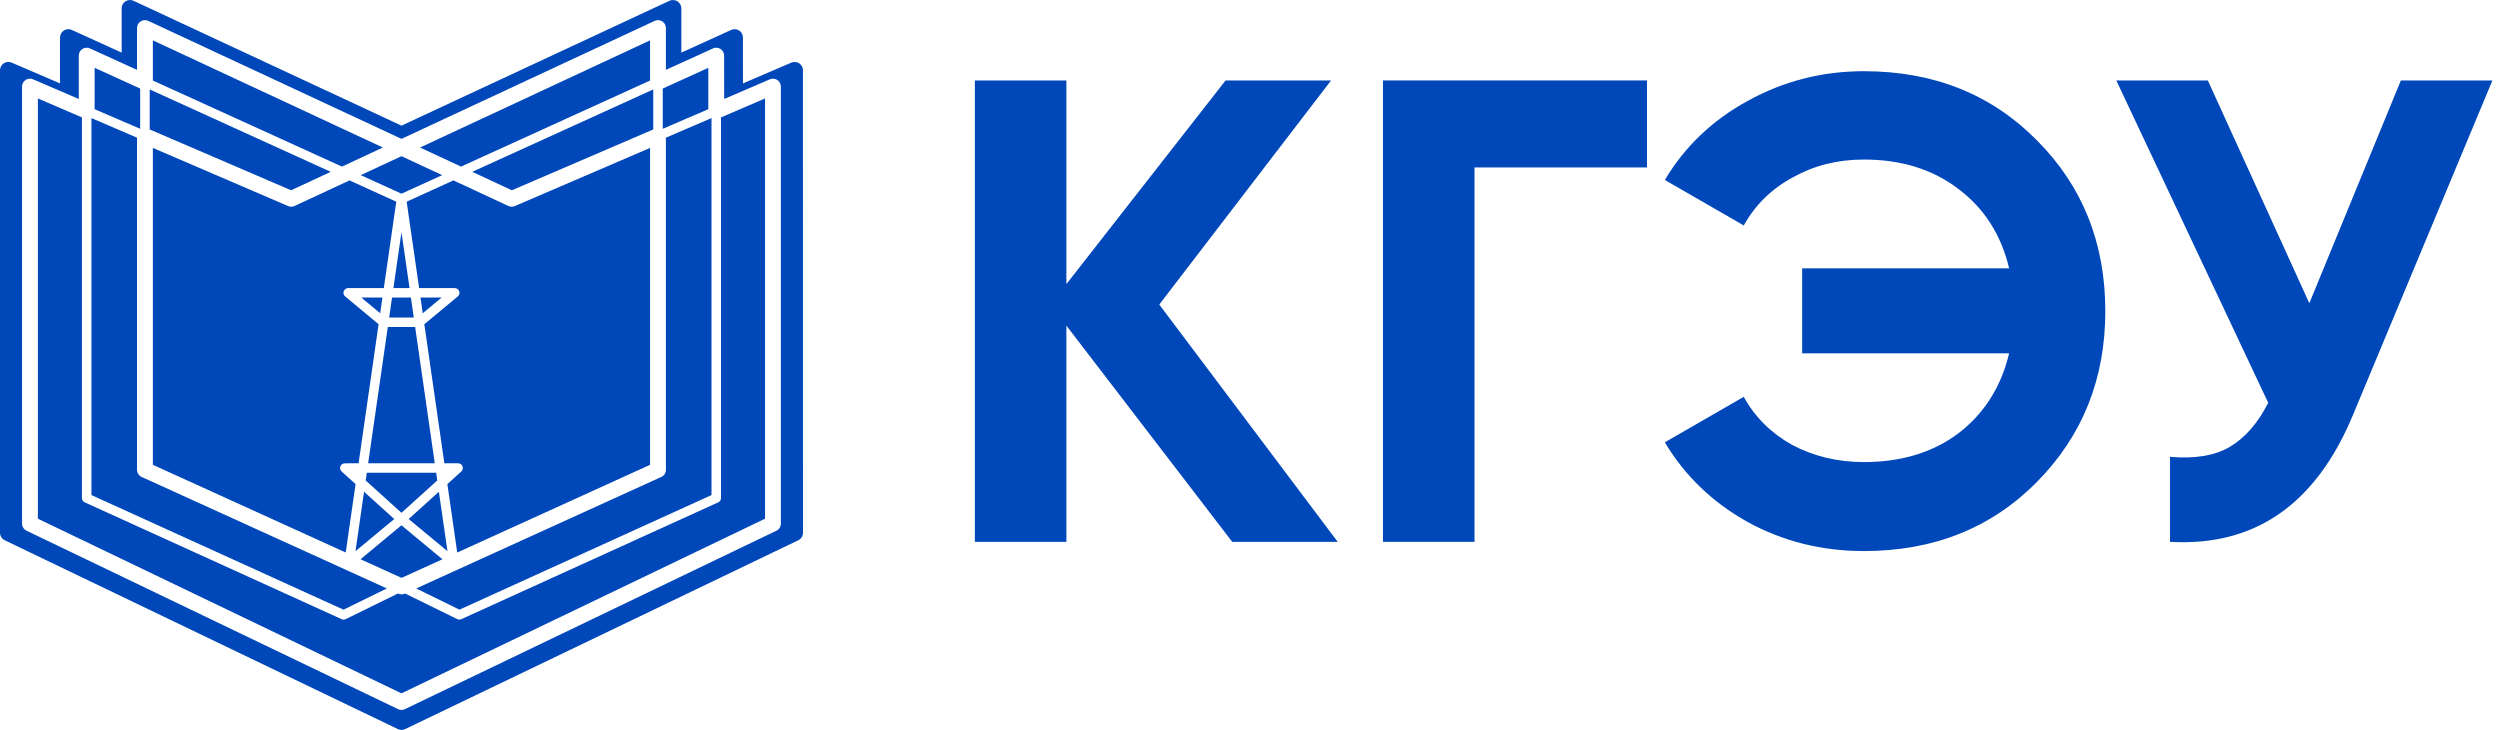 <?xml version="1.0" encoding="UTF-8"?> <svg xmlns="http://www.w3.org/2000/svg" width="137" height="40" viewBox="0 0 137 40" fill="none"><path d="M73.306 29.693H67.526L58.438 17.845V29.693H53.422V4.408H58.438V15.569L67.163 4.408H72.943L63.528 16.689L73.306 29.693Z" fill="#0047BA"></path><path d="M90.255 4.408V9.176H80.803V29.693H75.787V4.408H90.255Z" fill="#0047BA"></path><path d="M102.139 3.902C105.968 3.902 109.131 5.167 111.627 7.695C114.123 10.199 115.371 13.318 115.371 17.05C115.371 20.759 114.123 23.877 111.627 26.406C109.131 28.934 105.968 30.198 102.139 30.198C99.837 30.198 97.716 29.669 95.777 28.609C93.838 27.526 92.324 26.069 91.233 24.238L95.559 21.746C96.165 22.854 97.05 23.733 98.213 24.383C99.4 25.009 100.709 25.322 102.139 25.322C104.199 25.322 105.932 24.792 107.337 23.733C108.743 22.649 109.664 21.192 110.1 19.362H98.758V14.703H110.1C109.664 12.872 108.743 11.428 107.337 10.368C105.932 9.284 104.199 8.743 102.139 8.743C100.709 8.743 99.412 9.068 98.249 9.718C97.086 10.344 96.189 11.223 95.559 12.355L91.233 9.862C92.324 8.032 93.838 6.587 95.777 5.528C97.74 4.444 99.861 3.902 102.139 3.902Z" fill="#0047BA"></path><path d="M131.568 4.408H136.584L128.95 22.721C126.914 27.634 123.57 29.958 118.917 29.693V25.033C120.274 25.154 121.365 24.973 122.189 24.491C123.037 23.986 123.74 23.179 124.297 22.071L115.973 4.408H120.989L126.551 16.617L131.568 4.408Z" fill="#0047BA"></path><path fill-rule="evenodd" clip-rule="evenodd" d="M0.261 29.608L21.803 39.954C21.865 39.984 21.933 40 22.002 40C22.072 40 22.14 39.984 22.202 39.954L43.713 29.622C43.799 29.588 43.872 29.53 43.924 29.454C43.976 29.379 44.004 29.289 44.004 29.198L44.002 3.851C44.002 3.789 43.989 3.727 43.964 3.67C43.933 3.598 43.883 3.535 43.819 3.488L43.772 3.456C43.71 3.421 43.641 3.4 43.57 3.396C43.499 3.392 43.428 3.405 43.362 3.433L40.715 4.571L40.712 2.057C40.713 1.991 40.699 1.927 40.673 1.867C40.622 1.757 40.53 1.672 40.416 1.63C40.302 1.588 40.176 1.592 40.066 1.642L37.337 2.884V0.456H37.336C37.336 0.39 37.321 0.324 37.293 0.264C37.261 0.196 37.213 0.137 37.153 0.093L37.094 0.055C37.031 0.022 36.961 0.004 36.89 0.002C36.819 -0 36.749 0.014 36.684 0.044L22.002 6.885L7.358 0.062C7.29 0.023 7.213 0.002 7.135 7.8993e-05C7.056 -0.001 6.979 0.017 6.909 0.054L6.851 0.091C6.794 0.133 6.747 0.188 6.715 0.252C6.683 0.315 6.667 0.385 6.667 0.456V2.884L3.976 1.659C3.906 1.619 3.827 1.599 3.746 1.599C3.666 1.599 3.587 1.621 3.517 1.661C3.448 1.701 3.39 1.759 3.35 1.829C3.31 1.898 3.289 1.977 3.289 2.057V4.571L0.682 3.451C0.613 3.413 0.535 3.393 0.456 3.394C0.377 3.394 0.299 3.415 0.231 3.454L0.184 3.485C0.127 3.528 0.08 3.583 0.049 3.647C0.017 3.71 8.77151e-06 3.78 0 3.851V29.198H0.001C0.001 29.284 0.026 29.367 0.072 29.44C0.117 29.512 0.183 29.571 0.261 29.608ZM35.624 4.413L25.263 9.129L23.02 8.084L35.624 2.211V4.413ZM22.001 10.614L19.769 9.598L22.001 8.559L24.232 9.598L22.001 10.614ZM18.738 9.129L8.377 4.413V2.211L20.981 8.084L18.738 9.129ZM18.943 33.928L21.808 32.524L21.824 32.532C21.881 32.557 21.942 32.571 22.004 32.571C22.066 32.571 22.128 32.557 22.184 32.532L22.199 32.524L25.058 33.928C25.093 33.945 25.13 33.954 25.169 33.955C25.207 33.955 25.246 33.947 25.28 33.931L39.337 27.539C39.388 27.521 39.432 27.488 39.463 27.445C39.494 27.401 39.511 27.349 39.511 27.295V6.434L41.924 5.396V28.425L22.001 37.995L2.077 28.425V5.396L4.49 6.434V27.295H4.491C4.491 27.345 4.505 27.393 4.532 27.434C4.559 27.476 4.597 27.509 4.643 27.529L18.71 33.926C18.746 33.945 18.786 33.954 18.826 33.955C18.867 33.955 18.907 33.946 18.943 33.928ZM35.798 4.901V7.094L28.048 10.427L25.879 9.416L35.798 4.901ZM8.204 7.094V4.901L18.122 9.416L15.953 10.427L8.204 7.094ZM5.011 6.471L7.508 7.545V25.747H7.51C7.51 25.829 7.534 25.91 7.579 25.979C7.624 26.048 7.688 26.103 7.763 26.137L21.199 32.247L18.824 33.41L5.011 27.13V6.471ZM36.492 7.545L38.99 6.471V27.13L25.177 33.41L22.809 32.247L36.204 26.153C36.288 26.123 36.361 26.068 36.413 25.995C36.465 25.922 36.492 25.836 36.492 25.747V7.545ZM36.319 7.058V4.853L38.816 3.717V5.984L36.319 7.058ZM7.682 7.058L5.186 5.984V3.717L7.682 4.853V7.058ZM24.05 26.948L24.521 30.204L22.396 28.443L24.05 26.948ZM24.426 25.909V25.906H24.43L24.426 25.909ZM23.167 17.166L23.042 16.305H24.202L23.167 17.166ZM22.968 15.787L22.286 11.053L24.847 9.886L27.857 11.287C27.914 11.314 27.977 11.328 28.04 11.328C28.103 11.328 28.165 11.315 28.222 11.288L35.624 8.106V25.471L25.056 30.279L24.516 26.528L25.278 25.839C25.317 25.804 25.345 25.758 25.357 25.707C25.369 25.656 25.365 25.603 25.346 25.554C25.327 25.505 25.294 25.463 25.25 25.434C25.207 25.404 25.155 25.388 25.103 25.388H24.351L23.253 17.767L25.087 16.245C25.128 16.21 25.157 16.165 25.171 16.113C25.185 16.062 25.183 16.008 25.165 15.958C25.146 15.908 25.113 15.865 25.069 15.834C25.025 15.804 24.973 15.787 24.919 15.788V15.787H22.968ZM19.575 25.906L19.575 25.909L19.57 25.906H19.575ZM19.481 30.204L19.95 26.948L21.605 28.443L19.481 30.204ZM20.958 16.305L20.835 17.166L19.799 16.305H20.958ZM19.485 26.528L18.945 30.277L8.377 25.471V8.106L15.79 11.293C15.846 11.317 15.906 11.329 15.968 11.328C16.029 11.327 16.089 11.313 16.144 11.287L19.153 9.886L21.716 11.053L21.033 15.787H19.081C19.026 15.787 18.973 15.804 18.928 15.836C18.884 15.868 18.851 15.913 18.833 15.965C18.816 16.017 18.816 16.073 18.833 16.124C18.849 16.176 18.882 16.222 18.926 16.254L20.747 17.767L19.65 25.388L18.898 25.389C18.845 25.389 18.794 25.405 18.75 25.434C18.707 25.464 18.674 25.506 18.655 25.554C18.636 25.603 18.632 25.656 18.644 25.707C18.656 25.758 18.683 25.804 18.722 25.839L19.485 26.528ZM19.758 30.646L22.001 28.786L24.245 30.648L22.004 31.668L19.758 30.646ZM20.101 25.906H21.922H23.901L23.962 26.329L22.001 28.102L20.039 26.329L20.101 25.906ZM20.175 25.388L21.252 17.921H22.75L23.825 25.388H20.175ZM21.326 17.402L21.484 16.305H22.517L22.675 17.402H21.326ZM21.559 15.787L22.001 12.722L22.443 15.787H21.559ZM1.454 29.083L21.812 38.861C21.871 38.889 21.935 38.904 22.001 38.904C22.066 38.904 22.131 38.889 22.189 38.861L42.519 29.097C42.599 29.064 42.668 29.009 42.717 28.938C42.766 28.866 42.792 28.782 42.792 28.695L42.791 4.742C42.791 4.683 42.779 4.625 42.755 4.571C42.726 4.503 42.679 4.443 42.618 4.399L42.573 4.368C42.514 4.335 42.449 4.316 42.382 4.312C42.315 4.309 42.248 4.321 42.187 4.347L39.685 5.423L39.682 3.046C39.683 2.984 39.67 2.923 39.644 2.867C39.597 2.763 39.509 2.683 39.402 2.643C39.294 2.603 39.175 2.607 39.071 2.655L36.492 3.828V1.534H36.491C36.491 1.471 36.477 1.409 36.45 1.352C36.421 1.288 36.375 1.233 36.319 1.19L36.262 1.155C36.203 1.123 36.137 1.106 36.07 1.104C36.003 1.102 35.936 1.116 35.876 1.144L22.001 7.609L8.162 1.161C8.097 1.124 8.025 1.104 7.95 1.102C7.876 1.101 7.803 1.119 7.737 1.154L7.682 1.189C7.628 1.229 7.584 1.281 7.554 1.341C7.524 1.401 7.508 1.467 7.508 1.534V3.828L4.965 2.67C4.899 2.633 4.824 2.613 4.748 2.614C4.672 2.614 4.598 2.635 4.532 2.673C4.466 2.711 4.412 2.765 4.374 2.831C4.336 2.896 4.316 2.971 4.317 3.046V5.423L1.852 4.364C1.787 4.328 1.713 4.309 1.639 4.31C1.564 4.311 1.491 4.33 1.426 4.367L1.382 4.397C1.328 4.437 1.284 4.489 1.254 4.549C1.224 4.609 1.208 4.675 1.208 4.742V28.695H1.209C1.209 28.776 1.232 28.856 1.276 28.924C1.319 28.993 1.381 29.048 1.454 29.083Z" fill="#0047BA"></path></svg> 